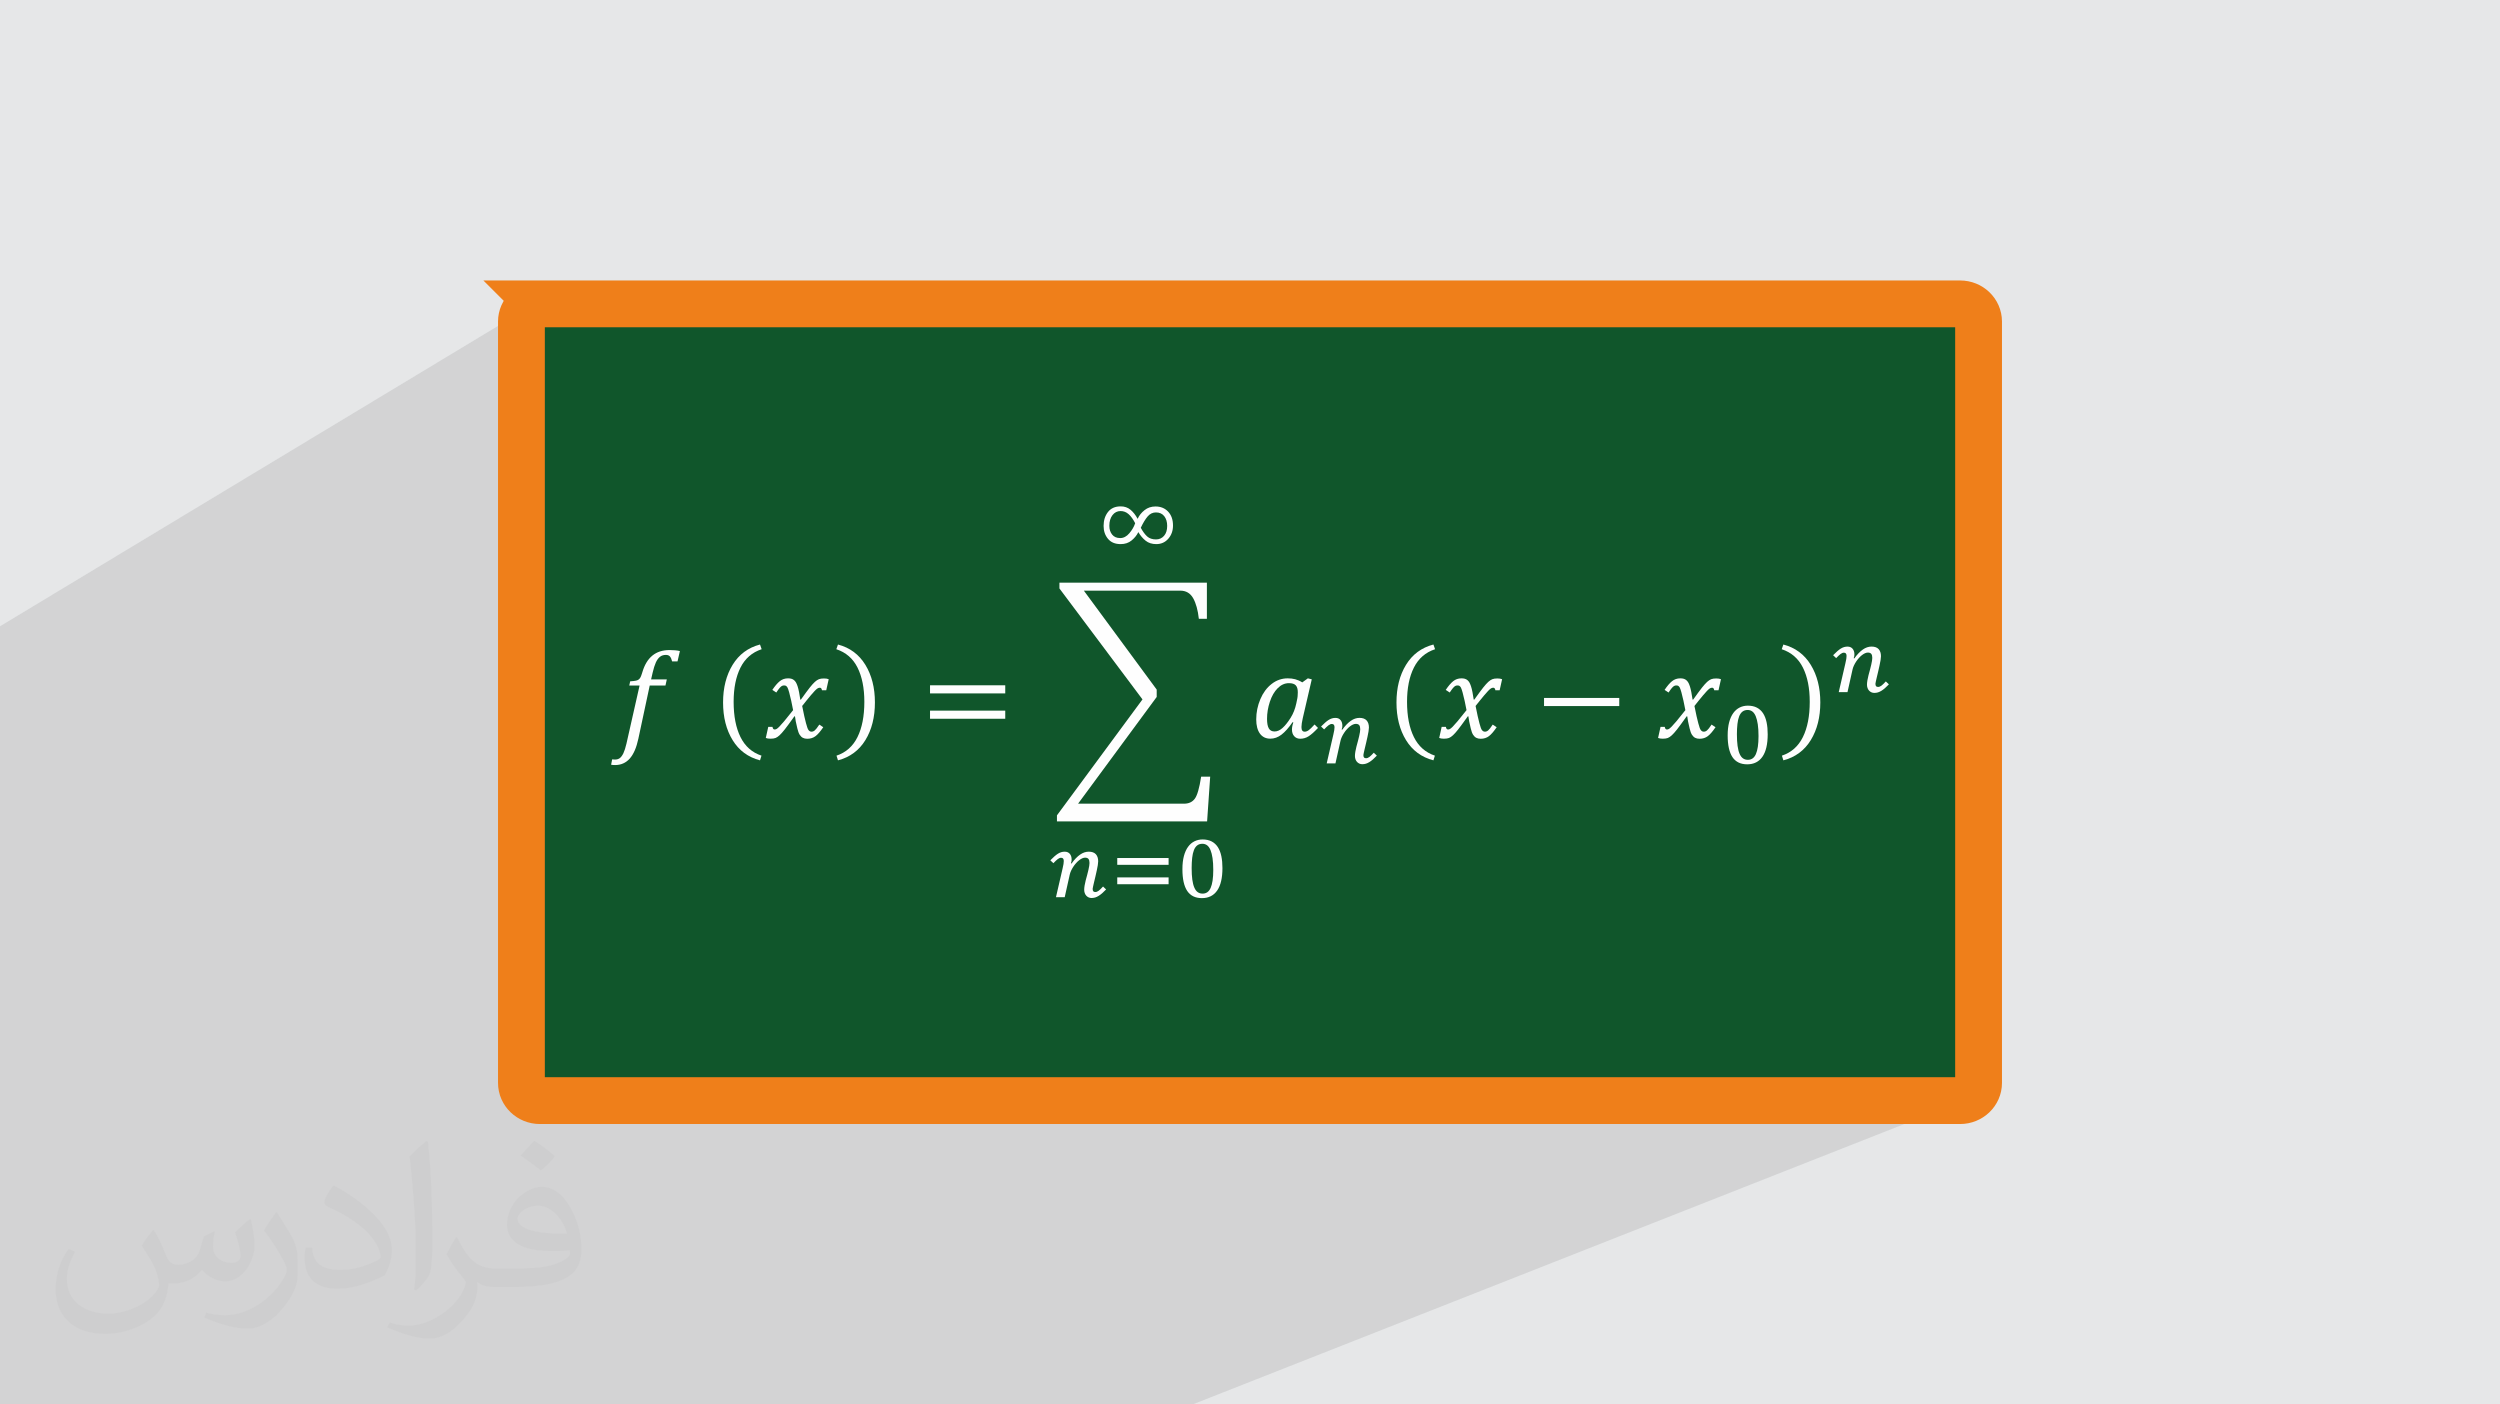 <?xml version="1.0" encoding="UTF-8"?>
<!DOCTYPE svg PUBLIC "-//W3C//DTD SVG 1.1//EN" "http://www.w3.org/Graphics/SVG/1.1/DTD/svg11.dtd">
<!-- Creator: CorelDRAW 2020 (64-Bit) -->
<svg xmlns="http://www.w3.org/2000/svg" xml:space="preserve" width="94.192mm" height="52.917mm" version="1.1" style="shape-rendering:geometricPrecision; text-rendering:geometricPrecision; image-rendering:optimizeQuality; fill-rule:evenodd; clip-rule:evenodd"
viewBox="0 0 9404.92 5283.66"
 xmlns:xlink="http://www.w3.org/1999/xlink"
 xmlns:xodm="http://www.corel.com/coreldraw/odm/2003">
 <defs>
  <style type="text/css">
   <![CDATA[
    .str0 {stroke:#EF7F1A;stroke-width:176.12;stroke-miterlimit:22.926}
    .fil5 {fill:#FEFEFE}
    .fil2 {fill:#10562B}
    .fil0 {fill:#E6E7E8}
    .fil4 {fill:#FEFEFE;fill-rule:nonzero}
    .fil3 {fill:#373435;fill-opacity:0.031}
    .fil1 {fill:#2B2A29;fill-opacity:0.102}
   ]]>
  </style>
 </defs>
 <g id="Layer_x0020_1">
  <polygon class="fil0" points="-0,0 9404.92,0 9404.92,5283.66 -0,5283.66 "/>
  <polygon class="fil1" points="4485.94,5283.66 -0,5283.66 -0,5115.76 -0,2389.92 -0,2356.09 1992.21,1154.55 1981.93,1162.69 1973.45,1172.55 1967.04,1183.88 1963,1196.38 1961.58,1209.81 1961.59,4073.85 1963,4087.28 1967.05,4099.78 1973.45,4111.11 1981.93,4120.97 1992.21,4129.11 2004.01,4135.26 2017.05,4139.14 2031.04,4140.5 7373.89,4140.49 7387.89,4139.13 7400.92,4135.25 "/>
  <path class="fil2 str0" d="M2031.04 1143.17l5342.85 0c38.35,0 69.45,29.84 69.45,66.64l0 2864.05c0,36.78 -31.1,66.63 -69.45,66.63l-5342.85 0.01c-38.34,-0.01 -69.44,-29.85 -69.44,-66.65l-0.01 -2864.04c0.01,-36.79 31.11,-66.64 69.46,-66.64z"/>
  <path class="fil3" d="M578.49 4627.69c17.95,27.21 29.6,53.36 40.96,82.43 8.45,16.91 12.93,48.09 52.57,48.09 11.61,0 28.28,-3.42 43.06,-11.61 16.63,-8.73 29.32,-21.94 35.94,-42l15.85 -53.36 38.57 -19.02 2.64 2.64c-5.27,20.09 -6.59,39.36 -6.59,54.43 0,44.63 38.57,61.56 69.22,61.56 17.95,0 34.09,-8.73 34.09,-25.11 0,-21.13 -8.98,-57.06 -20.62,-89.29 17.95,-17.95 35.94,-35.94 56.53,-50.47l3.17 1.6c8.98,38.04 14,75.56 14,100.66 0,24.57 -10.83,51.79 -19.81,69.49 -18.49,34.87 -51.25,62.62 -90.87,62.62 -30.1,0 -63.65,-15.07 -86.66,-43.06l-1.32 0c-21.66,26.96 -55.22,51.25 -108.86,51.25l-16.63 0c-2.64,35.41 -10.29,60.49 -21.94,82.95 -31.95,62.34 -126.81,106.47 -216.1,106.47 -124.17,0 -186.51,-71.59 -186.51,-166.96 0,-58.91 19.27,-113.6 48.88,-152.42l24.29 10.04c-18.49,35.41 -30.91,68.68 -30.91,101.45 0,89.29 72.66,131.83 156.4,131.83 77.68,0 173.83,-49.41 191.28,-106.72 -6.59,-62.62 -30.1,-91.93 -66.04,-148.99 10.83,-19.02 24.83,-38.04 42.28,-58.38l3.17 0 0 0 0 0 -0.02 -0.09zm1432.13 -336.04c26.15,16.39 51.79,35.66 76.87,57.85 -14,19.81 -31.45,37.79 -53.11,53.64 -25.11,-20.34 -50.19,-37.79 -75.84,-56.27 17.42,-19.55 34.62,-38.29 52.04,-55.22l0 0 0 0 0 0 0 0 0 0 0.03 0zm13.47 244.11c-42.28,0 -76.87,27.75 -76.87,48.34 0,44.13 84.53,57.85 185.72,57.31 -12.68,-51.79 -57.06,-105.68 -108.86,-105.68l0.01 0.03zm-94.86 236.19c54.96,0 103.04,-1.6 139.74,-10.83 40.96,-10.29 75.56,-30.91 75.56,-45.17 0,-3.7 0,-8.19 -1.32,-11.89 -22.98,2.11 -49.41,2.11 -72.38,2.11 -74.49,0 -131.55,-16.91 -154.02,-58.66 -5.55,-11.61 -9.51,-24.57 -9.51,-39.36 0,-40.43 17.42,-79.79 48.09,-107 25.61,-22.45 53.89,-36.44 82.67,-36.44 52.04,0 93.51,41.75 122.57,107.54 15.85,35.94 26.68,77.4 26.68,129.72 0,34.87 -9.51,64.19 -31.17,85.85 -40.43,39.11 -114.92,53.89 -229.04,53.89l-51.79 0 0 0 -13.47 0c-28.28,0 -48.62,-5.02 -64.72,-17.42l-2.64 0c0.79,6.59 1.32,12.93 1.32,19.02 0,25.61 -8.45,58.38 -25.61,84.53 -50.72,75.3 -105.68,108.04 -153.24,108.04 -48.09,0 -107,-18.49 -160.11,-42.54l9.51 -18.49c17.17,7.13 40.96,11.89 73.7,11.89 85.85,0 198.66,-82.43 212.66,-163 -3.17,-6.59 -8.98,-15.32 -17.17,-24.57 -25.11,-29.85 -40.96,-54.68 -55.75,-80.83 12.68,-25.11 24.29,-45.17 35.13,-63.4l4.49 -0.53c36.72,74.77 69.99,117.55 144.23,117.55l11.61 0 0 0 53.89 0 0 0 0 0 0 0 0 0 0 0 0.09 0.01zm-371.98 79c6.34,-34.34 6.87,-72.91 6.87,-108.86l0 -53.36c0,-99.6 -12.68,-244.36 -22.98,-338.68 17.95,-19.27 43.06,-42 62.87,-57.31l5.81 1.6c13.47,118.62 16.63,256 16.63,383.06 0,33.3 -1.32,65.79 -4.49,89.55 -1.85,30.1 -19.27,52.83 -56.53,87.7l-8.19 -3.7zm-382.8 -157.19c1.85,46.77 24.83,83.49 105.15,83.49 49.93,0 92.19,-12.93 138.96,-35.13 8.45,-3.7 12.93,-8.73 12.93,-12.93 0,-29.32 -22.45,-68.15 -60.23,-103.55 -36.72,-33.3 -85.34,-62.62 -130.76,-82.18 -15.6,-6.59 -20.62,-13.47 -20.62,-20.09 0,-13.47 17.95,-41.75 32.77,-62.09l5.02 -0.53c52.04,27.21 110.17,67.64 153.24,112.53 39.11,41.47 63.4,83.49 63.4,129.19 0,33.81 -10.29,65.51 -26.96,95.11 -57.06,28.79 -117.83,50.72 -178.06,50.72 -73.17,0 -123.1,-34.34 -123.1,-114.92 0,-8.73 0,-22.19 3.17,-39.64l25.11 0 0 0 0 0 0 0 0 0 0 0 -0.02 0zm-132.37 -132.9l45.45 73.45c16.63,27.21 32.23,56.81 32.23,103.55l0 59.7c0,48.34 -30.91,100.13 -80.83,151.38 -39.11,34.62 -73.7,49.41 -105.68,49.41 -47.55,0 -101.98,-14.79 -164.85,-41.75l7.13 -18.49c19.81,5.27 42.79,9.77 71.06,9.77 90.36,-0.53 182.8,-66.57 225.08,-147.15 5.02,-9.26 6.87,-17.95 6.87,-24.04 0,-9.26 -5.02,-19.55 -8.98,-28.79 -22.98,-43.31 -48.62,-82.95 -76.87,-119.68 14.79,-23.25 29.6,-45.7 45.7,-67.9l3.7 0.53 0 0 0 0 0 0 0 0 0 0 -0.02 0.01z"/>
  <g id="_2746654280064">
   <path class="fil4" d="M2401.41 2779.27c-7.07,33.2 -17.73,58 -32.27,74.41 -14.54,16.27 -32.94,24.4 -54.95,24.4 -6.4,0 -11.46,-0.4 -15.2,-1.2l3.86 -20.14c1.6,0.4 5.2,0.67 10.8,0.67 6.93,0 12.8,-1.74 17.73,-5.2 4.93,-3.6 9.47,-9.74 13.74,-18.4 4.13,-8.81 8,-20.94 11.6,-36.4l49.34 -218.44 -38.8 0 3.46 -15.87c10.26,-0.67 17.6,-1.47 22.14,-2.54 4.53,-1.07 8,-2.67 10.53,-4.79 2.54,-2.14 4.67,-4.94 6.4,-8.41 1.74,-3.33 4,-9.74 6.8,-18.93 8.14,-27.61 20.68,-48.28 37.61,-62.15 16.93,-13.87 38.4,-20.81 64.67,-20.81 14.94,0 27.88,1.21 38.81,3.73l-8.94 39.08 -20.27 0c-2.14,-8.68 -4.93,-14.94 -8.41,-18.81 -3.46,-3.86 -8.53,-5.73 -15.2,-5.73 -8.81,0 -16.28,2.41 -22.28,7.2 -6,4.8 -11.19,12 -15.47,21.48 -4.26,9.47 -8.27,22.27 -12,38.27l-5.73 25.07 59.07 0 -5.06 23.19 -59.21 0 -42.81 200.31z"/>
   <path class="fil5" d="M3152.44 2424.66c44.71,11.79 79.05,37.23 103.02,76.36 23.95,39.14 35.96,86.35 35.96,141.63 0,55.44 -11.96,102.63 -35.84,141.62 -23.89,38.97 -58.27,64.36 -103.14,76.13l-5.51 -17.67c35.37,-11.78 61.67,-35.07 78.9,-69.82 17.23,-34.78 25.84,-78.96 25.84,-132.55 0,-51.77 -8.57,-94.76 -25.72,-128.97 -17.15,-34.23 -43.71,-57.24 -79.71,-69.05l6.2 -17.67zm-293.31 0l6.22 17.67c-35.84,11.8 -62.38,34.82 -79.61,69.05 -17.22,34.22 -25.83,77.2 -25.83,128.97 0,53.59 8.61,97.77 25.83,132.55 17.23,34.76 43.53,58.04 78.92,69.82l-5.53 17.67c-44.86,-11.77 -79.23,-37.16 -103.12,-76.13 -23.89,-38.98 -35.84,-86.18 -35.84,-141.62 0,-55.28 11.98,-102.48 35.96,-141.63 23.95,-39.13 58.29,-64.57 103,-76.36z"/>
   <path class="fil5" d="M2983.67 2671.52c-2.27,-12.13 -4.67,-23.73 -7.07,-34.94 -2.54,-11.07 -5.06,-21.47 -7.6,-31.2 -2.67,-9.61 -4.8,-15.88 -6.54,-18.94 -1.73,-2.94 -3.46,-4.93 -5.33,-6.13 -2,-1.2 -4.4,-1.74 -7.33,-1.74 -3.21,0 -6.14,0.67 -8.68,2.14 -2.53,1.47 -5.33,4 -8.4,7.6 -3.07,3.6 -7.2,9.21 -12.27,16.93l-14.94 -9.87c9.74,-14.54 18.94,-25.47 27.88,-32.67 8.8,-7.2 19.2,-10.8 31.33,-10.8 4.8,0 9.08,0.54 12.67,1.6 3.6,1.07 6.67,2.68 9.47,4.94 2.81,2.27 5.2,5.06 7.34,8.53 2.14,3.6 4.26,8.41 6.27,14.41 2,6 3.86,13.6 5.6,22.54 1.73,8.94 3.2,18.27 4.66,27.87l2.27 0c14.81,-20.67 25.87,-35.74 33.47,-45.34 7.61,-9.47 14.01,-16.66 19.21,-21.34 5.19,-4.66 10.13,-8 15.07,-9.99 4.8,-1.87 11.2,-2.81 19.07,-2.81 7.2,0 13.06,0.94 17.73,2.81l-9.21 41.61 -16.14 0c-0.93,-6.4 -3.59,-9.61 -8,-9.61 -1.34,0 -2.8,0.27 -4.26,0.67 -1.61,0.4 -3.47,1.47 -5.74,2.94 -2.27,1.47 -5.46,4.53 -9.74,8.93 -4.26,4.4 -9.07,9.88 -14.4,16.28 -5.47,6.53 -10.93,13.2 -16.66,20.27l-15.61 19.6c2.8,14.67 5.33,27.34 7.87,38.01 2.4,10.79 4.53,19.73 6.53,26.8 2.01,7.07 3.6,12.67 5.07,16.8 1.47,4.13 2.94,7.33 4.66,9.34 1.74,2.13 3.47,3.59 5.2,4.39 1.74,0.94 3.86,1.34 6.13,1.34 4.14,0 8.14,-1.6 12.01,-4.93 3.86,-3.21 9.6,-10.4 16.93,-21.74l14.93 9.87c-10.79,15.88 -20.4,27.07 -29.07,33.61 -8.67,6.53 -19.07,9.87 -30.94,9.87 -6.53,0 -12.13,-1.2 -16.66,-3.59 -4.66,-2.41 -8.67,-6.27 -12,-11.47 -3.33,-5.2 -6.4,-13.2 -8.94,-24.27 -4.8,-19.6 -7.73,-34.54 -8.8,-45.07l-2.27 0c-16.28,22.81 -28.28,39.21 -36.15,49.21 -7.87,10 -14.4,17.34 -19.6,22.01 -5.2,4.8 -10.13,8.14 -14.94,10.13 -4.8,1.87 -11.2,2.8 -19.2,2.8 -7.2,0 -13.07,-0.93 -17.6,-2.8l9.21 -41.61 16 0c0.94,6.53 3.6,9.74 8.01,9.74 2.27,0 4.53,-0.53 6.93,-1.74 2.27,-1.2 5.73,-3.86 10.13,-8.27 4.4,-4.39 10.53,-11.2 18.4,-20.53 7.87,-9.34 19.2,-23.34 34.01,-42.15z"/>
   <path class="fil5" d="M3498.73 2608.57l0 -30.53 282.98 0 0 30.53 -282.98 0zm0 95.36l0 -30.54 282.98 0 0 30.54 -282.98 0zm292.58 -62.94l0 0z"/>
   <path class="fil5" d="M4077.41 2221.98l274.05 372.2 0 27.74 -295.78 401.53 398.46 0c17.74,0 31.21,-6.14 40.54,-18.54 9.34,-12.4 17.34,-40.14 24,-83.21l34.01 0 -11.6 168.43 -564.88 0 0 -22.8 321.78 -436.21 -312.45 -417.4 0 -21.74 554.75 0 0 135.89 -30.27 0c-3.59,-32.54 -10.66,-58.28 -21.34,-77.35 -10.79,-19.06 -26.93,-28.54 -48.67,-28.54l-362.59 0z"/>
   <path class="fil5" d="M4031.06 3248.47c10.8,-14.9 21.51,-26 32.12,-33.39 10.51,-7.4 21.42,-11.1 32.71,-11.1 11.87,0 20.73,3.22 26.67,9.54 5.84,6.43 8.77,15.39 8.77,26.88 0,3.4 -0.49,8.27 -1.47,14.41 -1.07,6.13 -2.33,12.84 -3.89,20.14 -1.65,7.31 -3.3,14.71 -5.06,22.4 -1.85,7.69 -3.49,14.7 -5.06,21.22 -1.55,6.52 -2.82,11.97 -3.79,16.55 -1.07,4.57 -1.55,7.5 -1.55,8.57 0,4.28 0.78,7.4 2.33,9.25 1.56,1.85 4.09,2.83 7.6,2.83 2.05,0 4.18,-0.39 6.23,-1.17 2.05,-0.78 4.28,-2.05 6.52,-3.7 2.24,-1.66 4.67,-3.89 7.4,-6.52 2.63,-2.63 5.64,-5.74 8.96,-9.35l11.58 11c-5.45,5.55 -10.41,10.41 -14.99,14.41 -4.57,3.98 -9.06,7.3 -13.34,9.92 -4.38,2.63 -8.67,4.67 -12.85,5.94 -4.28,1.26 -8.86,1.95 -13.63,1.95 -3.99,0 -7.69,-0.78 -11.09,-2.34 -3.4,-1.56 -6.43,-3.7 -8.86,-6.52 -2.44,-2.73 -4.38,-5.94 -5.65,-9.74 -1.37,-3.7 -2.05,-7.79 -2.05,-12.27 0,-4.47 0.49,-9.74 1.46,-15.67 0.88,-5.94 2.35,-12.56 4.19,-19.67 2.05,-7.3 3.89,-14.21 5.64,-20.93 1.76,-6.62 3.31,-12.75 4.57,-18.4 1.27,-5.64 2.25,-10.7 3.02,-15.09 0.69,-4.38 1.08,-8.08 1.08,-11 0,-6.91 -1.27,-12.06 -3.89,-15.29 -2.63,-3.21 -6.92,-4.86 -12.75,-4.86 -3.31,0 -6.92,0.88 -10.71,2.54 -3.89,1.75 -7.79,4.18 -11.67,7.2 -4,3.12 -7.8,6.72 -11.49,10.9 -3.79,4.18 -7.2,8.67 -10.32,13.43 -3.21,4.77 -5.94,9.84 -8.37,15 -2.44,5.16 -4.18,10.32 -5.26,15.48l-18.78 84.21 -32.91 0 25.22 -109.32c1.46,-5.84 2.53,-11.09 3.21,-15.68 0.69,-4.57 0.98,-8.28 0.98,-11.19 0,-8.08 -3.3,-12.16 -9.93,-12.16 -2.05,0 -4.08,0.38 -6.13,1.16 -2.04,0.88 -4.28,2.15 -6.52,3.79 -2.24,1.66 -4.77,3.8 -7.4,6.33 -2.73,2.64 -5.75,5.65 -9.16,9.16l-11.48 -10.91c5.55,-5.73 10.7,-10.6 15.38,-14.69 4.58,-4.09 9.06,-7.5 13.25,-10.12 4.18,-2.64 8.27,-4.48 12.45,-5.75 4.09,-1.27 8.48,-1.85 13.05,-1.85 8.27,0 14.6,2.73 19.17,8.08 4.58,5.46 6.82,12.56 6.82,21.42 0,2.25 -0.19,4.67 -0.58,7.11 -0.39,2.44 -1.08,4.77 -2.15,7.01l2.44 0.88z"/>
   <path class="fil5" d="M4203.08 3253.43l0 -25.6 193.15 0 0 25.6 -193.15 0zm0 73.01l0 -25.7 193.15 0 0 25.7 -193.15 0z"/>
   <path class="fil5" d="M4521.72 3378.72c-24.82,0 -43.32,-8.96 -55.4,-26.97 -12.07,-18.01 -18.1,-45.27 -18.1,-81.88 0,-19.08 1.85,-35.63 5.64,-49.64 3.7,-13.92 8.96,-25.5 15.77,-34.75 6.72,-9.26 14.8,-16.07 24.05,-20.64 9.25,-4.57 19.47,-6.82 30.47,-6.82 13.33,0 24.72,2.54 34.17,7.5 9.45,4.96 17.13,12.07 23.16,21.32 5.94,9.25 10.31,20.45 13.14,33.78 2.83,13.34 4.18,28.34 4.18,45.07 0,37.28 -6.62,65.42 -19.76,84.4 -13.24,19.08 -32.32,28.63 -57.33,28.63zm-38.74 -112.83c0,16.64 0.78,31.05 2.43,43.12 1.66,12.16 4.18,22.1 7.6,29.98 3.4,7.89 7.59,13.63 12.75,17.23 5.16,3.69 11.29,5.54 18.4,5.54 6.71,0 12.65,-1.75 17.71,-5.25 4.96,-3.4 9.15,-8.86 12.46,-16.17 3.22,-7.3 5.74,-16.54 7.4,-27.74 1.65,-11.19 2.53,-24.53 2.53,-39.82 0,-17.23 -0.88,-32.12 -2.73,-44.49 -1.85,-12.36 -4.47,-22.58 -7.78,-30.56 -3.41,-7.99 -7.6,-13.92 -12.66,-17.72 -5.16,-3.79 -11,-5.73 -17.62,-5.73 -7.79,0 -14.31,2.04 -19.57,6.12 -5.25,4.09 -9.44,10.03 -12.45,17.92 -3.12,7.88 -5.26,17.52 -6.53,28.91 -1.26,11.39 -1.94,24.24 -1.94,38.65z"/>
   <path class="fil5" d="M4279.73 1951.77c5.64,-12.56 14.31,-23.35 25.99,-32.61 11.58,-9.25 25.31,-13.83 41.18,-13.83 19.47,0 35.34,6.43 47.61,19.38 12.16,12.95 18.3,30.37 18.3,52.37 0,19.37 -5.85,35.83 -17.52,49.36 -11.78,13.63 -26.88,20.44 -45.47,20.44 -16.06,0 -29.49,-4.28 -40.1,-12.84 -10.61,-8.57 -19.77,-19.38 -27.36,-32.32 -5.35,11.38 -13.73,21.81 -24.92,31.14 -11.19,9.35 -25.01,14.02 -41.47,14.02 -20.94,0 -36.79,-6.61 -47.8,-19.95 -11,-13.24 -16.46,-29.4 -16.46,-48.39 0,-20.73 5.45,-38.25 16.46,-52.37 11,-14.12 26.86,-21.22 47.8,-21.22 14.41,0 26.67,4.18 36.89,12.65 10.22,8.47 19.18,19.86 26.87,34.17zm-9.26 16.55c-7.39,-14.51 -15.47,-25.8 -24.33,-33.79 -8.86,-7.98 -18.98,-11.97 -30.46,-11.97 -12.56,0 -22.69,5.16 -30.57,15.38 -7.89,10.32 -11.78,23.66 -11.78,40.02 0,13.33 3.5,24.43 10.52,33.1 7,8.76 17.12,13.14 30.46,13.14 12.56,0 24.04,-6.04 34.27,-18.11 10.22,-12.06 17.52,-24.62 21.9,-37.76zm21.13 17.12c7.89,14.71 16.07,25.61 24.34,32.91 8.27,7.3 19.27,10.9 33,10.9 12.16,0 22.3,-4.48 30.17,-13.53 7.89,-9.06 11.78,-21.42 11.78,-37.19 0,-15.19 -3.7,-27.45 -11.1,-36.79 -7.39,-9.35 -17.81,-14.02 -31.14,-14.02 -12.17,0 -22.59,4.96 -31.16,15 -8.56,10.02 -17.22,24.33 -25.89,42.73z"/>
   <path class="fil5" d="M4899.09 2567.1l21.07 -15.21 14.67 3.73 -33.74 145.62c-3.32,14.54 -5.06,25.87 -5.06,34.01 0,6 1.07,10.4 3.07,13.2 2,2.81 5.07,4.13 9.34,4.13 4.66,0 9.61,-1.87 14.81,-5.6 5.19,-3.73 12.53,-10.93 22,-21.47l13.07 12.94c-13.74,14.67 -25.47,25.07 -35.21,31.33 -9.74,6.27 -20.27,9.34 -31.6,9.34 -9.47,0 -17.07,-3.2 -22.68,-9.47 -5.73,-6.27 -8.53,-14.67 -8.53,-25.07 0,-8.4 1.73,-17.33 5.2,-26.8l-2.94 -0.94c-14.81,21.47 -28.68,37.07 -41.88,47.08 -13.2,9.99 -27.07,14.93 -41.74,14.93 -16.93,0 -30,-6.4 -39.21,-19.06 -9.2,-12.67 -13.87,-30.54 -13.87,-53.48 0,-26.4 5.2,-51.74 15.47,-76.01 10.27,-24.26 24.54,-43.47 42.68,-57.47 18,-14 38.14,-20.94 60.41,-20.94 10,0 19.21,1.07 27.88,3.33 8.67,2.27 17.6,6.13 26.8,11.87zm-20.27 68.41c1.47,-6.27 2.4,-11.73 2.81,-16.41 0.4,-4.53 0.66,-9.47 0.66,-14.8 0,-11.87 -2.53,-20.54 -7.6,-26 -5.06,-5.47 -13.6,-8.27 -25.74,-8.27 -15.74,0 -29.86,6.4 -42.41,19.06 -12.66,12.67 -22.4,29.74 -29.47,51.08 -7.07,21.47 -10.53,42.81 -10.53,64 0,15.88 2.13,27.88 6.53,35.75 4.4,7.87 11.6,11.86 21.87,11.86 10.13,0 20.14,-4.39 29.87,-13.2 9.74,-8.67 19.74,-21.2 30,-37.34 10.26,-16.14 17.6,-34.67 22.01,-55.88l2 -9.87z"/>
   <path class="fil5" d="M5049.57 2745.09c10.8,-14.9 21.51,-25.99 32.12,-33.39 10.51,-7.4 21.42,-11.1 32.71,-11.1 11.88,0 20.74,3.22 26.67,9.55 5.84,6.43 8.77,15.38 8.77,26.87 0,3.4 -0.49,8.28 -1.46,14.41 -1.08,6.13 -2.34,12.85 -3.89,20.15 -1.66,7.3 -3.31,14.7 -5.06,22.39 -1.86,7.7 -3.5,14.71 -5.06,21.23 -1.56,6.52 -2.83,11.97 -3.79,16.54 -1.08,4.57 -1.56,7.5 -1.56,8.57 0,4.28 0.78,7.4 2.34,9.25 1.55,1.86 4.08,2.83 7.59,2.83 2.05,0 4.18,-0.39 6.23,-1.17 2.05,-0.78 4.28,-2.04 6.52,-3.69 2.25,-1.66 4.67,-3.89 7.4,-6.53 2.63,-2.63 5.64,-5.74 8.96,-9.35l11.58 11c-5.45,5.55 -10.41,10.42 -14.99,14.41 -4.57,3.99 -9.06,7.3 -13.34,9.93 -4.38,2.63 -8.67,4.67 -12.85,5.93 -4.28,1.27 -8.86,1.95 -13.63,1.95 -3.98,0 -7.69,-0.78 -11.09,-2.33 -3.4,-1.57 -6.42,-3.7 -8.86,-6.53 -2.44,-2.73 -4.38,-5.94 -5.65,-9.74 -1.36,-3.69 -2.04,-7.79 -2.04,-12.26 0,-4.48 0.48,-9.74 1.45,-15.68 0.88,-5.94 2.35,-12.56 4.19,-19.66 2.05,-7.3 3.89,-14.22 5.64,-20.93 1.76,-6.63 3.31,-12.76 4.57,-18.4 1.27,-5.65 2.25,-10.71 3.03,-15.09 0.68,-4.38 1.07,-8.08 1.07,-11 0,-6.91 -1.27,-12.07 -3.89,-15.29 -2.63,-3.22 -6.91,-4.87 -12.75,-4.87 -3.3,0 -6.91,0.88 -10.71,2.54 -3.89,1.76 -7.79,4.18 -11.67,7.2 -3.99,3.13 -7.79,6.72 -11.49,10.91 -3.79,4.18 -7.2,8.66 -10.31,13.43 -3.22,4.77 -5.94,9.84 -8.38,15 -2.44,5.15 -4.18,10.31 -5.26,15.48l-18.78 84.2 -32.91 0 25.22 -109.32c1.46,-5.84 2.53,-11.09 3.21,-15.68 0.69,-4.57 0.98,-8.27 0.98,-11.18 0,-8.09 -3.3,-12.17 -9.93,-12.17 -2.04,0 -4.08,0.39 -6.12,1.17 -2.05,0.87 -4.28,2.14 -6.53,3.79 -2.24,1.66 -4.77,3.79 -7.4,6.33 -2.73,2.63 -5.74,5.64 -9.15,9.15l-11.49 -10.9c5.55,-5.74 10.71,-10.6 15.39,-14.7 4.57,-4.09 9.05,-7.5 13.24,-10.12 4.18,-2.63 8.27,-4.47 12.45,-5.74 4.09,-1.27 8.48,-1.86 13.05,-1.86 8.28,0 14.6,2.74 19.17,8.08 4.58,5.46 6.82,12.57 6.82,21.43 0,2.24 -0.19,4.67 -0.58,7.1 -0.39,2.44 -1.08,4.77 -2.15,7.01l2.44 0.88z"/>
   <path class="fil5" d="M6708.99 2424.66c44.71,11.79 79.05,37.23 103.03,76.36 23.96,39.14 35.95,86.35 35.95,141.63 0,55.44 -11.96,102.63 -35.84,141.62 -23.89,38.97 -58.27,64.36 -103.14,76.13l-5.51 -17.67c35.37,-11.78 61.68,-35.07 78.9,-69.82 17.22,-34.78 25.83,-78.96 25.83,-132.55 0,-51.77 -8.56,-94.76 -25.71,-128.97 -17.15,-34.23 -43.71,-57.24 -79.7,-69.05l6.19 -17.67zm-1316.5 0l6.19 17.67c-35.83,11.8 -62.38,34.82 -79.6,69.05 -17.21,34.22 -25.84,77.2 -25.84,128.97 0,53.59 8.63,97.77 25.84,132.55 17.22,34.76 43.53,58.04 78.91,69.82l-5.5 17.67c-44.89,-11.77 -79.25,-37.16 -103.14,-76.13 -23.9,-38.98 -35.84,-86.18 -35.84,-141.62 0,-55.28 11.97,-102.48 35.95,-141.63 23.95,-39.13 58.3,-64.57 103.03,-76.36z"/>
   <path class="fil5" d="M5517.02 2671.52c-2.27,-12.13 -4.67,-23.73 -7.07,-34.94 -2.54,-11.07 -5.07,-21.47 -7.61,-31.2 -2.67,-9.61 -4.79,-15.88 -6.53,-18.94 -1.74,-2.94 -3.46,-4.93 -5.33,-6.13 -2,-1.2 -4.4,-1.74 -7.34,-1.74 -3.2,0 -6.13,0.67 -8.67,2.14 -2.54,1.47 -5.33,4 -8.4,7.6 -3.07,3.6 -7.2,9.21 -12.27,16.93l-14.94 -9.87c9.74,-14.54 18.94,-25.47 27.88,-32.67 8.8,-7.2 19.2,-10.8 31.33,-10.8 4.8,0 9.07,0.54 12.67,1.6 3.6,1.07 6.67,2.68 9.47,4.94 2.81,2.27 5.2,5.06 7.34,8.53 2.13,3.6 4.26,8.41 6.26,14.41 2.01,6 3.87,13.6 5.6,22.54 1.74,8.94 3.21,18.27 4.67,27.87l2.27 0c14.8,-20.67 25.87,-35.74 33.47,-45.34 7.6,-9.47 14,-16.66 19.2,-21.34 5.2,-4.66 10.13,-8 15.08,-9.99 4.79,-1.87 11.19,-2.81 19.06,-2.81 7.21,0 13.07,0.94 17.74,2.81l-9.21 41.61 -16.14 0c-0.93,-6.4 -3.6,-9.61 -8,-9.61 -1.34,0 -2.81,0.27 -4.27,0.67 -1.6,0.4 -3.46,1.47 -5.73,2.94 -2.27,1.47 -5.47,4.53 -9.74,8.93 -4.26,4.4 -9.07,9.88 -14.4,16.28 -5.47,6.53 -10.93,13.2 -16.67,20.27l-15.6 19.6c2.8,14.67 5.33,27.34 7.87,38.01 2.4,10.79 4.53,19.73 6.53,26.8 2,7.07 3.6,12.67 5.07,16.8 1.46,4.13 2.93,7.33 4.66,9.34 1.74,2.13 3.46,3.59 5.2,4.39 1.74,0.94 3.86,1.34 6.13,1.34 4.13,0 8.14,-1.6 12,-4.93 3.87,-3.21 9.61,-10.4 16.93,-21.74l14.94 9.87c-10.8,15.88 -20.4,27.07 -29.07,33.61 -8.67,6.53 -19.07,9.87 -30.94,9.87 -6.53,0 -12.13,-1.2 -16.66,-3.59 -4.67,-2.41 -8.67,-6.27 -12,-11.47 -3.33,-5.2 -6.4,-13.2 -8.94,-24.27 -4.8,-19.6 -7.74,-34.54 -8.81,-45.07l-2.27 0c-16.27,22.81 -28.27,39.21 -36.14,49.21 -7.87,10 -14.4,17.34 -19.6,22.01 -5.2,4.8 -10.13,8.14 -14.94,10.13 -4.8,1.87 -11.2,2.8 -19.2,2.8 -7.2,0 -13.07,-0.93 -17.6,-2.8l9.2 -41.61 16.01 0c0.93,6.53 3.6,9.74 8,9.74 2.27,0 4.53,-0.53 6.94,-1.74 2.27,-1.2 5.73,-3.86 10.13,-8.27 4.4,-4.39 10.53,-11.2 18.4,-20.53 7.87,-9.34 19.2,-23.34 34.01,-42.15z"/>
   <polygon class="fil5" points="5808.62,2656.18 5808.62,2625.64 6091.6,2625.64 6091.6,2656.18 "/>
   <path class="fil5" d="M6340.29 2671.52c-2.27,-12.13 -4.66,-23.73 -7.07,-34.94 -2.53,-11.07 -5.06,-21.47 -7.6,-31.2 -2.67,-9.61 -4.8,-15.88 -6.53,-18.94 -1.74,-2.94 -3.47,-4.93 -5.34,-6.13 -2,-1.2 -4.39,-1.74 -7.33,-1.74 -3.21,0 -6.14,0.67 -8.67,2.14 -2.54,1.47 -5.33,4 -8.41,7.6 -3.07,3.6 -7.2,9.21 -12.26,16.93l-14.94 -9.87c9.74,-14.54 18.93,-25.47 27.87,-32.67 8.81,-7.2 19.2,-10.8 31.34,-10.8 4.79,0 9.07,0.54 12.66,1.6 3.6,1.07 6.67,2.68 9.48,4.94 2.8,2.27 5.2,5.06 7.33,8.53 2.14,3.6 4.27,8.41 6.27,14.41 2,6 3.86,13.6 5.6,22.54 1.74,8.94 3.2,18.27 4.66,27.87l2.27 0c14.81,-20.67 25.87,-35.74 33.48,-45.34 7.6,-9.47 14,-16.66 19.2,-21.34 5.2,-4.66 10.13,-8 15.07,-9.99 4.8,-1.87 11.2,-2.81 19.07,-2.81 7.2,0 13.07,0.94 17.73,2.81l-9.2 41.61 -16.14 0c-0.94,-6.4 -3.6,-9.61 -8.01,-9.61 -1.33,0 -2.8,0.27 -4.26,0.67 -1.6,0.4 -3.46,1.47 -5.73,2.94 -2.27,1.47 -5.47,4.53 -9.74,8.93 -4.27,4.4 -9.08,9.88 -14.41,16.28 -5.46,6.53 -10.93,13.2 -16.66,20.27l-15.61 19.6c2.81,14.67 5.33,27.34 7.87,38.01 2.41,10.79 4.53,19.73 6.54,26.8 2,7.07 3.59,12.67 5.06,16.8 1.47,4.13 2.94,7.33 4.67,9.34 1.73,2.13 3.46,3.59 5.19,4.39 1.74,0.94 3.87,1.34 6.14,1.34 4.13,0 8.14,-1.6 12,-4.93 3.86,-3.21 9.6,-10.4 16.93,-21.74l14.94 9.87c-10.8,15.88 -20.41,27.07 -29.08,33.61 -8.67,6.53 -19.07,9.87 -30.93,9.87 -6.54,0 -12.14,-1.2 -16.67,-3.59 -4.66,-2.41 -8.67,-6.27 -12,-11.47 -3.33,-5.2 -6.4,-13.2 -8.94,-24.27 -4.79,-19.6 -7.73,-34.54 -8.8,-45.07l-2.27 0c-16.27,22.81 -28.27,39.21 -36.14,49.21 -7.87,10 -14.41,17.34 -19.61,22.01 -5.2,4.8 -10.13,8.14 -14.93,10.13 -4.8,1.87 -11.2,2.8 -19.21,2.8 -7.2,0 -13.07,-0.93 -17.6,-2.8l9.21 -41.61 16.01 0c0.93,6.53 3.59,9.74 8,9.74 2.27,0 4.53,-0.53 6.93,-1.74 2.27,-1.2 5.74,-3.86 10.13,-8.27 4.4,-4.39 10.54,-11.2 18.4,-20.53 7.87,-9.34 19.21,-23.34 34.01,-42.15z"/>
   <path class="fil5" d="M6572.95 2875.35c-24.83,0 -43.32,-8.96 -55.4,-26.96 -12.07,-18.02 -18.1,-45.27 -18.1,-81.88 0,-19.08 1.85,-35.63 5.64,-49.64 3.7,-13.92 8.96,-25.51 15.77,-34.76 6.72,-9.25 14.8,-16.06 24.05,-20.64 9.25,-4.57 19.47,-6.81 30.46,-6.81 13.34,0 24.73,2.53 34.17,7.5 9.45,4.95 17.13,12.06 23.17,21.32 5.94,9.25 10.31,20.44 13.14,33.78 2.83,13.33 4.18,28.33 4.18,45.07 0,37.28 -6.62,65.41 -19.76,84.4 -13.24,19.08 -32.32,28.62 -57.33,28.62zm-38.75 -112.83c0,16.64 0.78,31.05 2.44,43.12 1.65,12.17 4.18,22.1 7.59,29.98 3.4,7.89 7.6,13.63 12.75,17.23 5.16,3.69 11.3,5.55 18.4,5.55 6.72,0 12.66,-1.76 17.72,-5.26 4.96,-3.4 9.15,-8.86 12.46,-16.16 3.21,-7.3 5.74,-16.55 7.39,-27.75 1.66,-11.19 2.54,-24.53 2.54,-39.81 0,-17.23 -0.88,-32.13 -2.73,-44.49 -1.85,-12.36 -4.48,-22.59 -7.79,-30.56 -3.4,-7.99 -7.59,-13.92 -12.65,-17.72 -5.16,-3.79 -11,-5.74 -17.62,-5.74 -7.79,0 -14.31,2.05 -19.57,6.13 -5.25,4.08 -9.44,10.02 -12.46,17.91 -3.12,7.89 -5.25,17.52 -6.52,28.92 -1.27,11.38 -1.95,24.23 -1.95,38.64z"/>
   <path class="fil5" d="M6975.87 2476.88c10.8,-14.9 21.51,-25.99 32.12,-33.39 10.51,-7.4 21.42,-11.1 32.71,-11.1 11.87,0 20.73,3.22 26.67,9.55 5.84,6.43 8.77,15.38 8.77,26.87 0,3.4 -0.49,8.28 -1.46,14.41 -1.08,6.13 -2.34,12.85 -3.9,20.15 -1.65,7.3 -3.3,14.7 -5.05,22.39 -1.86,7.7 -3.5,14.71 -5.06,21.23 -1.56,6.52 -2.83,11.97 -3.8,16.54 -1.07,4.57 -1.55,7.5 -1.55,8.57 0,4.28 0.78,7.4 2.33,9.25 1.56,1.86 4.09,2.83 7.6,2.83 2.05,0 4.18,-0.39 6.23,-1.17 2.05,-0.78 4.28,-2.05 6.52,-3.69 2.24,-1.66 4.67,-3.89 7.4,-6.53 2.63,-2.63 5.64,-5.74 8.96,-9.35l11.58 11c-5.45,5.55 -10.41,10.42 -14.99,14.41 -4.57,3.99 -9.06,7.3 -13.34,9.93 -4.38,2.63 -8.67,4.67 -12.85,5.93 -4.28,1.27 -8.86,1.95 -13.63,1.95 -3.98,0 -7.69,-0.78 -11.09,-2.33 -3.4,-1.57 -6.43,-3.7 -8.86,-6.53 -2.44,-2.73 -4.38,-5.94 -5.65,-9.74 -1.37,-3.69 -2.04,-7.79 -2.04,-12.26 0,-4.48 0.48,-9.74 1.45,-15.68 0.88,-5.94 2.35,-12.56 4.19,-19.66 2.05,-7.3 3.89,-14.22 5.64,-20.93 1.76,-6.63 3.31,-12.76 4.57,-18.41 1.27,-5.64 2.25,-10.7 3.02,-15.08 0.69,-4.38 1.08,-8.09 1.08,-11 0,-6.91 -1.27,-12.07 -3.89,-15.29 -2.63,-3.22 -6.91,-4.87 -12.75,-4.87 -3.3,0 -6.92,0.88 -10.71,2.54 -3.89,1.75 -7.79,4.18 -11.67,7.2 -4,3.13 -7.8,6.72 -11.49,10.91 -3.79,4.18 -7.2,8.66 -10.32,13.43 -3.21,4.77 -5.93,9.84 -8.37,15 -2.44,5.15 -4.18,10.31 -5.26,15.48l-18.78 84.2 -32.91 0 25.22 -109.32c1.46,-5.84 2.53,-11.09 3.21,-15.68 0.69,-4.57 0.98,-8.27 0.98,-11.18 0,-8.09 -3.3,-12.17 -9.93,-12.17 -2.05,0 -4.08,0.39 -6.13,1.17 -2.04,0.87 -4.28,2.14 -6.52,3.79 -2.24,1.66 -4.77,3.79 -7.4,6.33 -2.73,2.63 -5.74,5.64 -9.16,9.15l-11.48 -10.9c5.55,-5.74 10.7,-10.6 15.38,-14.7 4.58,-4.09 9.06,-7.5 13.25,-10.12 4.18,-2.63 8.27,-4.47 12.45,-5.74 4.09,-1.27 8.48,-1.86 13.05,-1.86 8.27,0 14.6,2.74 19.17,8.08 4.58,5.46 6.82,12.57 6.82,21.43 0,2.24 -0.19,4.67 -0.58,7.1 -0.39,2.44 -1.08,4.77 -2.15,7.01l2.44 0.88z"/>
  </g>
 </g>
</svg>
